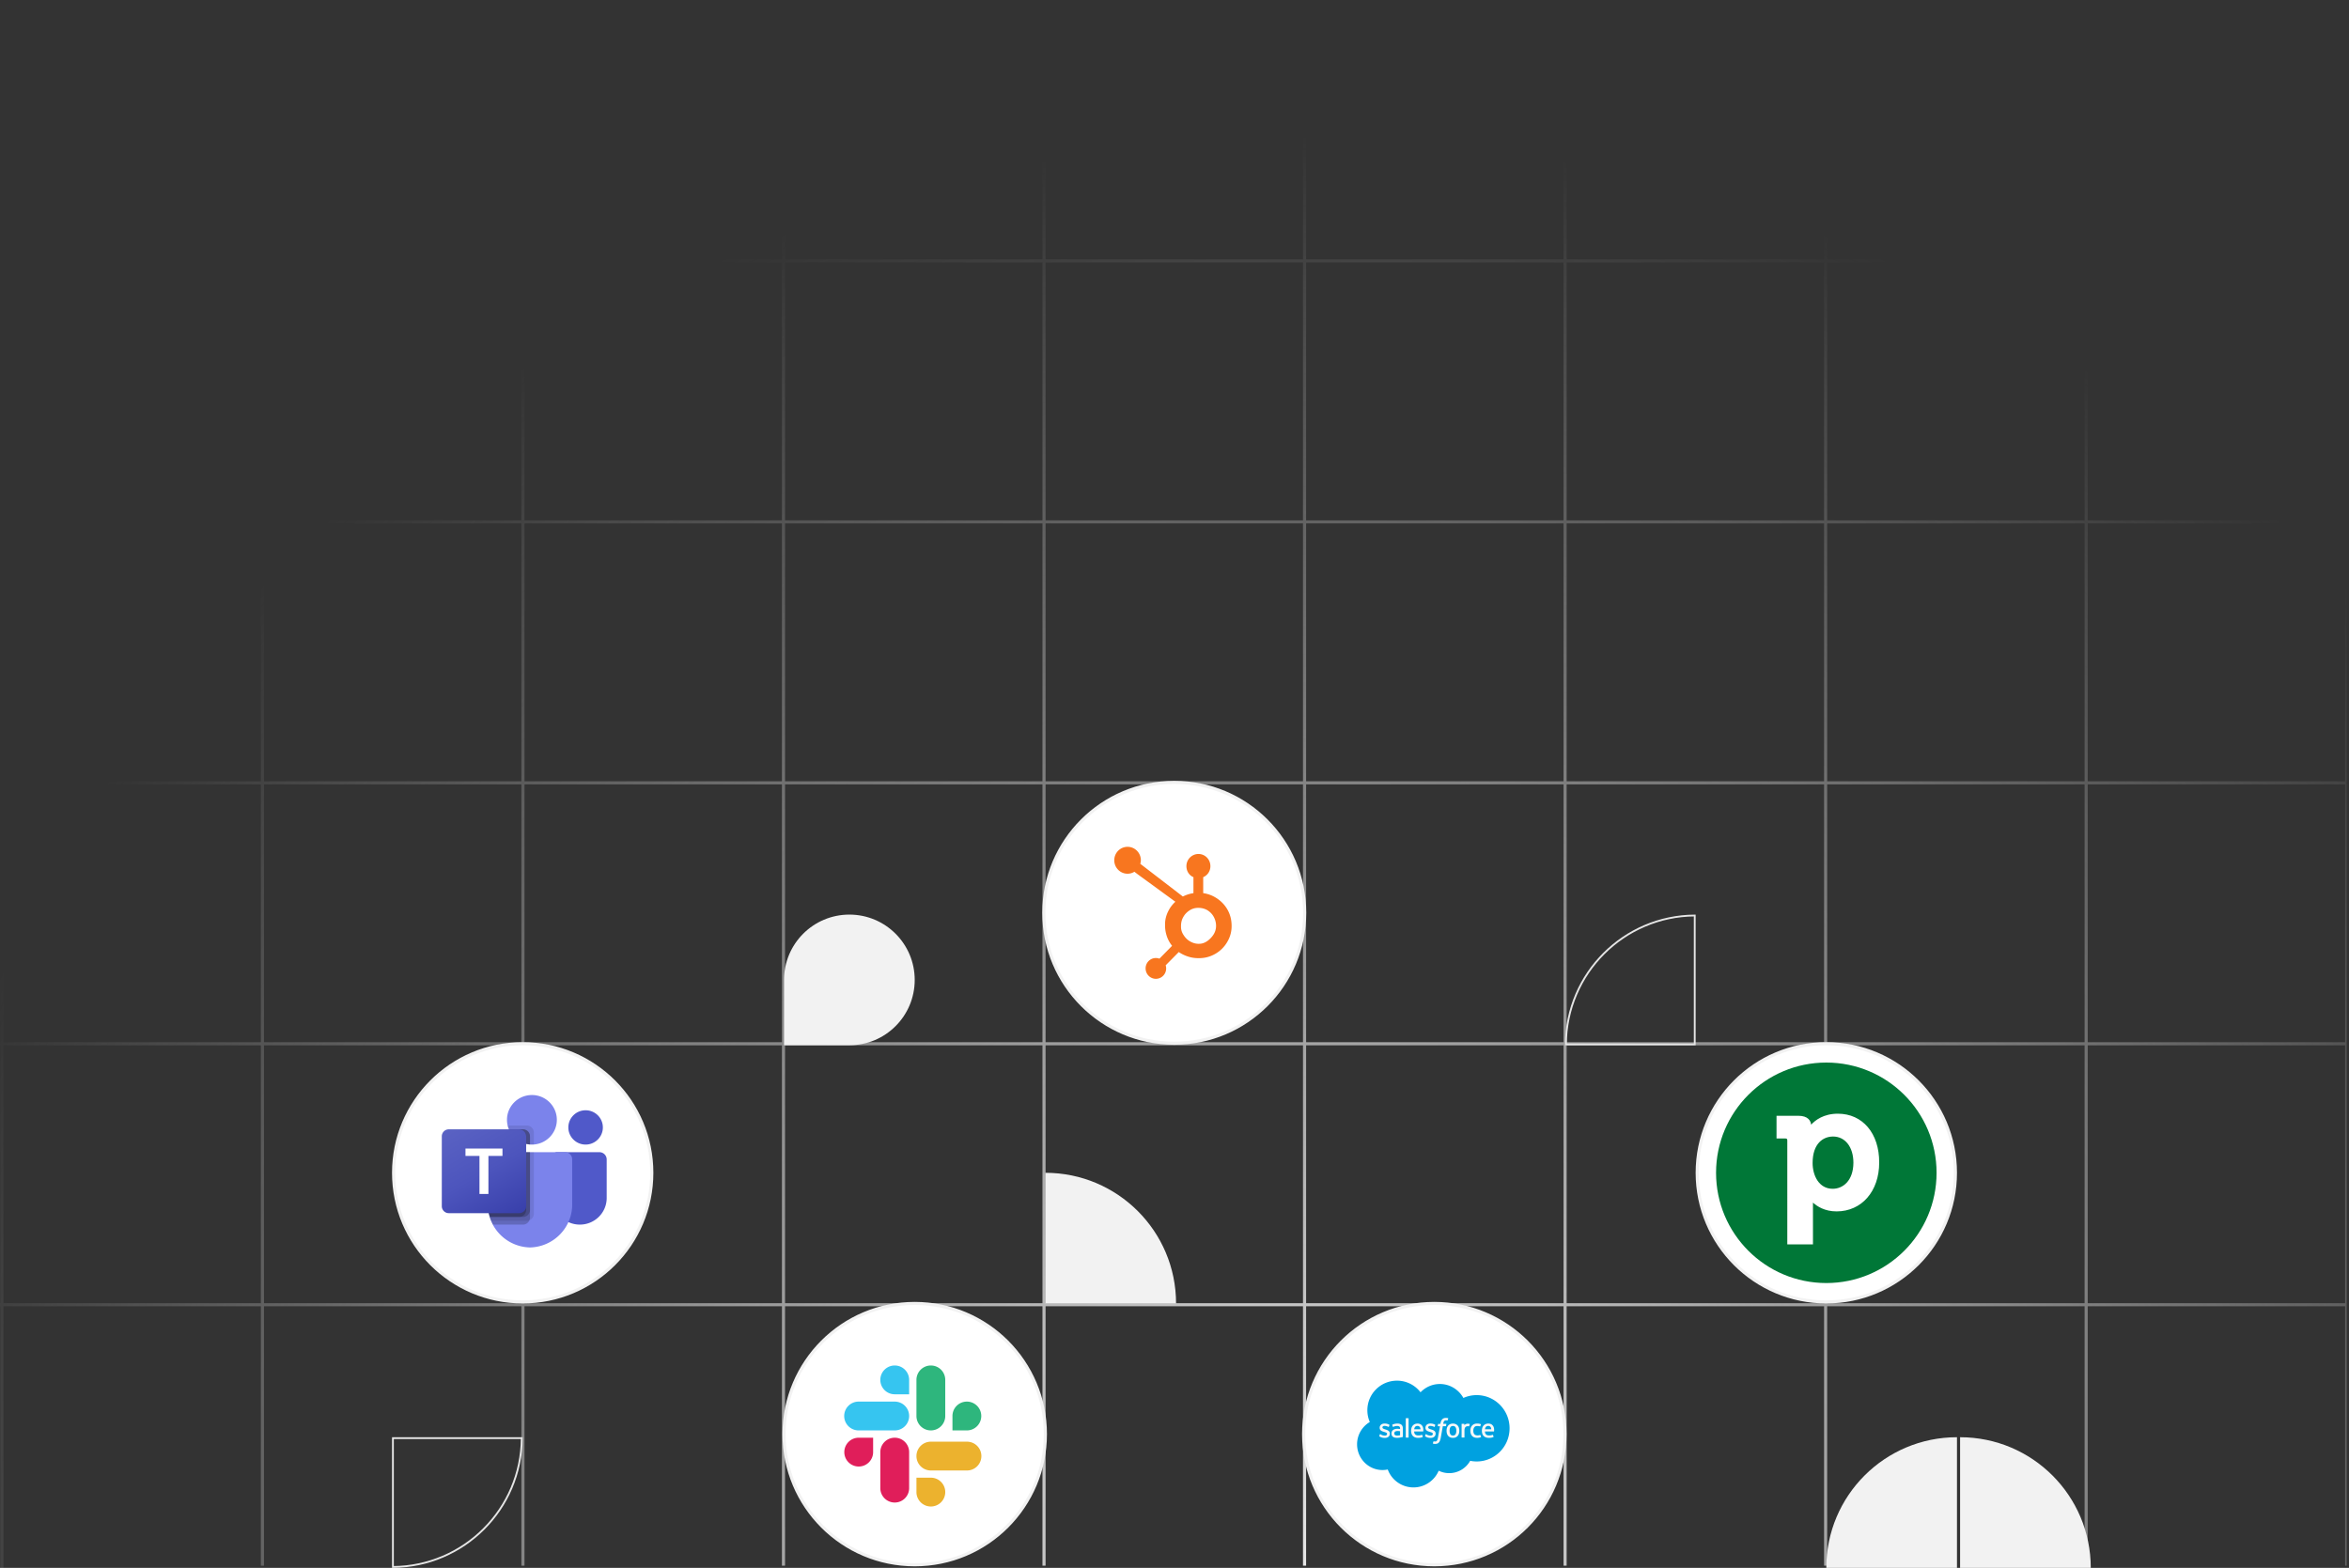<svg width="755" height="504" fill="none" xmlns="http://www.w3.org/2000/svg"><rect width="100%" height="100%" fill="#333333" stroke="none"/><g clip-path="url(#clip0_5800_51826)"><path d="M.602 0v504M84.342 0V503.29M168.08 0V503.29M251.821 0V503.29M335.561 0V503.29M419.301 0V503.29M503.041 0V503.29M586.78 0V503.29M670.52 0V503.29m83.74 0V0H0m0 419.408h754.26M0 335.526h754.26M0 251.645h754.26M0 167.763h754.26M0 83.881h754.26" stroke="url(#paint0_radial_5800_51826)"/><path d="M126.291 503.706c22.804-.156 41.258-18.611 41.414-41.415h-41.414v41.415z" stroke="#E6E6E6" stroke-width=".583"/><path d="M629 462c-23.196 0-42 18.804-42 42h42v-42zm43 42c0-23.196-18.804-42-42-42v42h42z" fill="#F2F2F2"/><path d="M544.711 294.294c-22.804.156-41.258 18.611-41.414 41.415h41.414v-41.415z" stroke="#E6E6E6" stroke-width=".583"/><path d="M378.002 419c0-23.196-18.804-42-42-42v42h42zm-105-83c11.598 0 21-9.402 21-21s-9.402-21-21-21-21 9.402-21 21v21h21z" fill="#F2F2F2"/><circle cx="377.424" cy="293.422" r="41.922" fill="#fff" stroke="#F2F2F2"/><path d="M394.509 292.366c-.929-1.617-2.235-2.913-3.868-3.889a10.315 10.315 0 0 0-3.913-1.372v-5.137c1.426-.613 2.312-1.969 2.312-3.552 0-2.156-1.71-3.904-3.839-3.904-2.132 0-3.871 1.748-3.871 3.904 0 1.583.834 2.939 2.26 3.552v5.14a11.074 11.074 0 0 0-3.404 1.08c-2.207-1.696-9.444-7.26-13.677-10.51.1-.366.177-.744.177-1.142 0-2.389-1.911-4.325-4.273-4.325-2.362 0-4.272 1.936-4.272 4.325 0 2.388 1.913 4.325 4.274 4.325.806 0 1.551-.238 2.194-.63l.893.685 12.276 8.95a10.412 10.412 0 0 0-1.737 2.058c-.98 1.569-1.578 3.295-1.578 5.178v.393c0 1.321.248 2.569.67 3.741a9.877 9.877 0 0 0 1.591 2.796l-4.074 4.132a3.244 3.244 0 0 0-1.847-.131 3.333 3.333 0 0 0-2.59 3.265c0 .893.344 1.732.968 2.363a3.27 3.27 0 0 0 4.672 0c.308-.31.551-.678.717-1.083a3.4 3.4 0 0 0 .098-2.283l4.211-4.261c.578.403 1.201.743 1.872 1.036 1.322.578 2.781.931 4.378.931h.293c1.765 0 3.431-.42 4.997-1.278a10.392 10.392 0 0 0 3.916-3.732c.981-1.588 1.521-3.343 1.521-5.273v-.096c0-1.899-.434-3.651-1.347-5.256zm-5.145 8.94c-1.143 1.285-2.457 2.076-3.942 2.076h-.245c-.848 0-1.678-.237-2.491-.668-.915-.475-1.611-1.153-2.181-2.011-.589-.842-.908-1.762-.908-2.737v-.296c0-.959.182-1.868.64-2.726a5.879 5.879 0 0 1 2.031-2.248 4.928 4.928 0 0 1 2.813-.859h.096c.932 0 1.814.186 2.646.617a5.63 5.63 0 0 1 2.078 1.913 6.13 6.13 0 0 1 .932 2.688c.016.202.024.408.024.606 0 1.317-.498 2.537-1.493 3.645z" fill="#F8761F"/><circle cx="587.002" cy="377" r="41.5" fill="#fff" stroke="#F2F2F2"/><circle cx="587.002" cy="377" r="35.438" fill="#007737"/><path d="M590.73 358c-4.631 0-7.316 2.12-8.6 3.533-.156-1.256-.973-2.866-4.164-2.866H571v7.301h2.841c.467 0 .622.157.622.628V400h8.25v-13.424c1.285 1.177 3.736 2.826 7.589 2.826 8.055 0 13.698-6.438 13.698-15.701.039-9.381-5.332-15.701-13.27-15.701zm-1.674 24.14c-4.436 0-6.459-4.278-6.459-8.282 0-6.28 3.385-8.518 6.576-8.518 3.892 0 6.538 3.376 6.538 8.439-.039 5.81-3.386 8.361-6.655 8.361z" fill="#fff"/><circle cx="168.002" cy="377" r="41.5" fill="#fff" stroke="#F2F2F2"/><g clip-path="url(#clip1_5800_51826)"><path d="M178.968 370.375h13.69a2.335 2.335 0 0 1 2.342 2.327v12.394c0 4.724-3.853 8.554-8.607 8.554h-.041c-4.753.001-8.607-3.829-8.608-8.553v-13.506a1.22 1.22 0 0 1 1.224-1.216zm9.252-2.45c3.064 0 5.547-2.468 5.547-5.513 0-3.044-2.483-5.512-5.547-5.512-3.063 0-5.546 2.468-5.546 5.512 0 3.045 2.483 5.513 5.546 5.513z" fill="#5059C9"/><path d="M170.965 367.925c4.424 0 8.011-3.565 8.011-7.962 0-4.398-3.587-7.963-8.011-7.963-4.425 0-8.012 3.565-8.012 7.963 0 4.397 3.587 7.962 8.012 7.962zm10.683 2.45H159.05a2.309 2.309 0 0 0-2.259 2.356v14.135c-.179 7.622 5.889 13.947 13.558 14.134 7.669-.187 13.737-6.512 13.558-14.134v-14.135a2.309 2.309 0 0 0-2.259-2.356z" fill="#7B83EB"/><path opacity=".1" d="M171.582 370.375v19.808a2.253 2.253 0 0 1-1.405 2.07 2.177 2.177 0 0 1-.85.172h-11.451c-.16-.404-.308-.808-.431-1.225a14.796 14.796 0 0 1-.653-4.336v-14.137a2.305 2.305 0 0 1 2.255-2.352h12.535z" fill="#000"/><path opacity=".2" d="M170.35 370.375v21.033a2.27 2.27 0 0 1-2.256 2.242h-9.638a15.88 15.88 0 0 1-.58-1.225 12.082 12.082 0 0 1-.431-1.225 14.796 14.796 0 0 1-.653-4.336v-14.137a2.305 2.305 0 0 1 2.255-2.352h11.303z" fill="#000"/><path opacity=".2" d="M170.35 370.375v18.583a2.267 2.267 0 0 1-2.256 2.242h-10.649a14.796 14.796 0 0 1-.653-4.336v-14.137a2.305 2.305 0 0 1 2.255-2.352h11.303z" fill="#000"/><path opacity=".2" d="M169.117 370.375v18.583a2.266 2.266 0 0 1-2.255 2.242h-9.417a14.796 14.796 0 0 1-.653-4.336v-14.137a2.305 2.305 0 0 1 2.255-2.352h10.07z" fill="#000"/><path opacity=".1" d="M171.582 364.042v3.858c-.21.013-.407.025-.616.025-.21 0-.407-.012-.617-.025a6.757 6.757 0 0 1-1.232-.196 7.999 7.999 0 0 1-5.547-4.679 6.754 6.754 0 0 1-.394-1.225h6.15a2.257 2.257 0 0 1 2.256 2.242z" fill="#000"/><path opacity=".2" d="M170.349 365.267v2.633a6.757 6.757 0 0 1-1.232-.196 7.999 7.999 0 0 1-5.547-4.679h4.524a2.257 2.257 0 0 1 2.255 2.242z" fill="#000"/><path opacity=".2" d="M170.349 365.267v2.633a6.757 6.757 0 0 1-1.232-.196 7.999 7.999 0 0 1-5.547-4.679h4.524a2.257 2.257 0 0 1 2.255 2.242z" fill="#000"/><path opacity=".2" d="M169.117 365.267v2.437a7.999 7.999 0 0 1-5.547-4.679h3.291a2.258 2.258 0 0 1 2.256 2.242z" fill="#000"/><path d="M144.259 363.025h22.598a2.252 2.252 0 0 1 2.259 2.245v22.459a2.252 2.252 0 0 1-2.259 2.246h-22.598a2.252 2.252 0 0 1-2.259-2.246V365.27a2.252 2.252 0 0 1 2.259-2.245z" fill="url(#paint1_linear_5800_51826)"/><path d="M161.503 371.573h-4.517v12.226h-2.878v-12.226h-4.497v-2.371h11.892v2.371z" fill="#fff"/></g><circle cx="294.002" cy="461" r="42" fill="#fff" stroke="#F2F2F2"/><g clip-path="url(#clip2_5800_51826)"><path d="M280.633 466.787c0 2.561-2.07 4.63-4.63 4.63a4.625 4.625 0 0 1-4.63-4.63c0-2.56 2.069-4.63 4.63-4.63h4.63v4.63zm2.315 0c0-2.56 2.069-4.63 4.63-4.63 2.56 0 4.63 2.07 4.63 4.63v11.575c0 2.56-2.07 4.63-4.63 4.63a4.626 4.626 0 0 1-4.63-4.63v-11.575z" fill="#E01E5A"/><path d="M287.578 448.199a4.626 4.626 0 0 1-4.63-4.63 4.625 4.625 0 0 1 4.63-4.63c2.56 0 4.63 2.069 4.63 4.63v4.63h-4.63zm0 2.35c2.56 0 4.63 2.069 4.63 4.63 0 2.56-2.07 4.63-4.63 4.63h-11.61a4.626 4.626 0 0 1-4.63-4.63 4.625 4.625 0 0 1 4.63-4.63h11.61z" fill="#36C5F0"/><path d="M306.133 455.179c0-2.561 2.07-4.63 4.63-4.63a4.625 4.625 0 0 1 4.63 4.63c0 2.56-2.069 4.63-4.63 4.63h-4.63v-4.63zm-2.315 0c0 2.56-2.069 4.63-4.629 4.63a4.626 4.626 0 0 1-4.63-4.63v-11.61a4.625 4.625 0 0 1 4.63-4.63 4.625 4.625 0 0 1 4.629 4.63v11.61z" fill="#2EB67D"/><path d="M299.189 475.006a4.625 4.625 0 0 1 4.629 4.63c0 2.56-2.069 4.63-4.629 4.63a4.626 4.626 0 0 1-4.63-4.63v-4.63h4.63zm0-2.315a4.625 4.625 0 0 1-4.63-4.63c0-2.56 2.069-4.63 4.63-4.63h11.609c2.561 0 4.63 2.07 4.63 4.63a4.625 4.625 0 0 1-4.63 4.63h-11.609z" fill="#ECB22E"/></g><circle cx="461.002" cy="461" r="42" fill="#fff" stroke="#F2F2F2"/><path fill-rule="evenodd" clip-rule="evenodd" d="M456.579 447.555c1.581-1.646 3.782-2.665 6.214-2.665 3.242 0 6.051 1.801 7.564 4.484a10.45 10.45 0 0 1 4.269-.909c5.835 0 10.572 4.773 10.572 10.662 0 5.89-4.737 10.663-10.572 10.663-.713 0-1.409-.072-2.089-.208-1.324 2.36-3.855 3.963-6.736 3.963a7.694 7.694 0 0 1-3.386-.778c-1.342 3.152-4.467 5.367-8.105 5.367a8.801 8.801 0 0 1-8.267-5.763 8.198 8.198 0 0 1-1.683.175c-4.52 0-8.176-3.711-8.176-8.267a8.31 8.31 0 0 1 4.088-7.169 9.462 9.462 0 0 1-.783-3.782c0-5.259 4.268-9.51 9.527-9.51a9.485 9.485 0 0 1 7.565 3.747" fill="#00A1E0"/><path d="M465.156 455.818c.095.017.189.039.281.067.02.008.075.035.052.099l-.217.596c-.018.045-.031.073-.123.044a1.796 1.796 0 0 0-.146-.035 1.12 1.12 0 0 0-.538.02.591.591 0 0 0-.238.148.82.82 0 0 0-.199.303 3.618 3.618 0 0 0-.146.618l-.004.023h.908c.076 0 .1.035.093.092l-.106.59c-.016.086-.095.083-.095.083h-.936l-.64 3.622a5.349 5.349 0 0 1-.25.954 1.863 1.863 0 0 1-.369.636 1.309 1.309 0 0 1-.525.366 2.061 2.061 0 0 1-.697.108 1.735 1.735 0 0 1-.676-.115c-.036-.013-.064-.057-.044-.113.02-.057.187-.517.211-.578.029-.074.102-.045.102-.045l.004.001a.646.646 0 0 0 .15.048c.067.014.159.025.228.025.123 0 .236-.015.334-.048a.527.527 0 0 0 .26-.201c.075-.095.136-.227.198-.404.063-.178.12-.414.17-.7l.637-3.556h-.628c-.075 0-.1-.035-.092-.091l.106-.591c.016-.086.095-.083.095-.083h.645l.035-.192c.096-.571.288-1.004.571-1.289.284-.287.689-.432 1.203-.432.129-.001.259.009.386.03zm-12.493 6.298c.047 0 .081-.039.081-.087v-6.063c0-.048-.034-.086-.081-.086h-.754c-.047 0-.081.038-.081.086v6.063c0 .048.034.087.081.087h.754zm-9.326-.411c-.015-.014-.039-.036-.013-.103l-.001-.001.198-.551c.031-.095.103-.063.132-.046l.063.04c.03.019.061.04.103.064.585.37 1.125.373 1.295.373.436 0 .708-.232.708-.544v-.017c0-.338-.418-.467-.901-.616l-.106-.033c-.663-.189-1.373-.463-1.373-1.302v-.017c0-.796.643-1.353 1.563-1.353h.101c.54 0 1.062.157 1.441.387.034.021.068.061.048.113l-.205.551c-.035.095-.133.032-.133.032a2.908 2.908 0 0 0-1.277-.326c-.389 0-.641.207-.641.488v.016c0 .328.43.469.929.631l.087.028c.659.207 1.365.497 1.365 1.293v.017c0 .861-.625 1.396-1.63 1.396-.494 0-.966-.078-1.466-.342l-.066-.038a2.014 2.014 0 0 1-.213-.132l-.008-.008z" fill="#F8F8F8"/><path d="M458.052 461.704c-.015-.014-.04-.037-.014-.103l-.002-.002.198-.551c.029-.09.114-.057.132-.045a2.368 2.368 0 0 0 1.461.477c.435 0 .707-.233.707-.544v-.017c0-.339-.416-.468-.9-.616l-.107-.033c-.662-.189-1.372-.463-1.372-1.302v-.017c0-.797.643-1.353 1.563-1.353h.101c.54 0 1.062.156 1.441.387.034.02.068.06.048.113-.016.05-.184.5-.203.551-.036.094-.133.031-.133.031a2.915 2.915 0 0 0-1.277-.326c-.389 0-.642.207-.642.488v.017c0 .328.431.469.93.63l.086.028c.661.207 1.365.497 1.365 1.294v.016c0 .861-.625 1.396-1.63 1.396-.493 0-.965-.077-1.466-.342l-.066-.038a2.002 2.002 0 0 1-.213-.131l-.007-.008z" fill="#F8F8F8"/><path fill-rule="evenodd" clip-rule="evenodd" d="M468.543 458.283c.171.206.299.451.382.73h-.002c.082.277.123.582.123.902 0 .323-.041.625-.123.903a2.03 2.03 0 0 1-.382.729c-.171.205-.389.37-.645.486a2.147 2.147 0 0 1-.898.176c-.341 0-.643-.059-.901-.176a1.822 1.822 0 0 1-.645-.486 2.013 2.013 0 0 1-.381-.729 3.184 3.184 0 0 1-.124-.903c0-.322.042-.625.124-.902.082-.279.211-.524.381-.73.172-.205.389-.37.645-.489.258-.12.559-.181.901-.181.342 0 .645.061.9.181.258.118.474.284.645.489zm-.726 2.772c.178-.272.269-.655.269-1.142v.002c0-.486-.09-.868-.269-1.136-.176-.266-.443-.395-.817-.395-.375 0-.64.128-.815.395-.175.268-.264.65-.264 1.136 0 .486.088.872.264 1.142.175.268.442.398.815.398.372 0 .64-.131.817-.4z" fill="#F8F8F8"/><path d="M475.714 461.267s.08-.03.107.051l.208.569c.026.071-.034.1-.034.1a3.391 3.391 0 0 1-1.189.213c-.727 0-1.286-.209-1.657-.623-.371-.413-.558-.977-.558-1.672 0-.322.046-.627.137-.904.092-.279.228-.524.409-.729.18-.206.407-.371.675-.49.268-.12.582-.18.935-.18.237 0 .448.014.63.042.195.029.451.099.56.141.02.008.075.035.053.099l-.139.386-.068.187c-.032.087-.098.058-.098.058a2.81 2.81 0 0 0-.888-.127c-.414 0-.727.14-.931.411-.206.273-.321.63-.322 1.105-.002.523.128.908.36 1.148.231.239.555.36.96.36.164 0 .319-.011.459-.033.139-.022.269-.065.391-.112z" fill="#F8F8F8"/><path fill-rule="evenodd" clip-rule="evenodd" d="M479.754 458.186c.115.124.292.396.364.665h.003c.171.601.099 1.125.087 1.212l-.002.011c-.008.073-.083.074-.083.074l-2.845-.002c.016.432.12.737.329.945.206.205.532.335.973.335.616.002.91-.111 1.111-.189l.056-.021s.079-.028.107.049l.186.521c.037.088.007.118-.025.136-.176.099-.608.281-1.43.284a2.852 2.852 0 0 1-1.032-.167 1.88 1.88 0 0 1-.715-.473 1.864 1.864 0 0 1-.412-.723 3.04 3.04 0 0 1-.129-.907c0-.321.042-.627.125-.906a2.05 2.05 0 0 1 .385-.739c.173-.209.393-.376.654-.499a2.23 2.23 0 0 1 .938-.182c.28 0 .557.056.814.166.179.075.357.214.541.41zm-2.464 1.259h2.026c-.019-.261-.07-.494-.187-.67-.177-.266-.424-.412-.796-.412-.373 0-.638.146-.813.412-.116.175-.19.4-.23.67zm-20.284-1.259c.115.124.293.396.364.665h.002c.171.601.098 1.125.086 1.212l-.001.011c-.008.073-.083.074-.083.074l-2.845-.002c.016.432.12.737.329.945.205.205.533.335.973.335.615.002.909-.111 1.111-.189l.056-.021s.078-.028.107.049l.185.521c.038.088.008.118-.023.136-.177.099-.609.281-1.431.284a2.848 2.848 0 0 1-1.032-.167 1.88 1.88 0 0 1-.715-.473 1.886 1.886 0 0 1-.41-.723 3.04 3.04 0 0 1-.129-.907c0-.321.041-.627.124-.906.083-.283.213-.53.386-.739.172-.209.392-.376.653-.499.261-.122.584-.182.939-.182.279 0 .556.056.814.166.178.075.356.214.54.41zm-2.233.589a1.64 1.64 0 0 0-.231.67h2.026c-.019-.261-.07-.494-.187-.67-.176-.266-.423-.412-.796-.412-.373 0-.638.146-.812.412zm-5.684.513a6.6 6.6 0 0 1 .443.013l.002.007s.225.02.469.055v-.12c0-.378-.079-.558-.235-.677-.158-.122-.396-.184-.702-.184 0 0-.692-.009-1.237.288-.026.015-.047.024-.047.024s-.068.024-.093-.046l-.202-.541c-.031-.078.026-.112.026-.112.255-.201.875-.321.875-.321.205-.041.549-.07.762-.07.567 0 1.005.131 1.304.393.3.261.452.684.452 1.253l.001 2.594s.006.075-.064.093c0 0-.106.028-.2.05-.238.051-.476.098-.715.139a5.244 5.244 0 0 1-.863.072 3.4 3.4 0 0 1-.753-.077 1.546 1.546 0 0 1-.578-.25 1.177 1.177 0 0 1-.371-.445 1.471 1.471 0 0 1-.13-.648c0-.249.051-.469.152-.656.099-.186.241-.346.412-.468.171-.124.371-.216.593-.276.219-.059.455-.09.699-.09zm-.852 1.844a.56.56 0 0 0 .164.168l.001.001s.254.201.832.166c.407-.024.768-.102.768-.102l-.001-1.291a5.532 5.532 0 0 0-.771-.066c-.58-.007-.825.205-.825.205-.171.121-.254.301-.254.549 0 .159.029.283.086.37z" fill="#F8F8F8"/><path d="M472.412 457.807c0 .01-.003.02-.007.03l.002-.012c-.027.078-.165.466-.214.596-.019.05-.049.083-.104.077 0 0-.163-.038-.312-.038-.129 0-.257.018-.381.053a.87.87 0 0 0-.352.211 1.068 1.068 0 0 0-.248.418c-.063.178-.094.461-.094.746v2.125a.086.086 0 0 1-.025.061.086.086 0 0 1-.061.025h-.746a.088.088 0 0 1-.061-.025.086.086 0 0 1-.025-.061v-4.233c0-.047.034-.086.081-.086h.728c.048 0 .082.039.082.086v.346c.108-.147.303-.275.479-.355.178-.08.377-.14.733-.117.186.011.427.062.476.08a.085.085 0 0 1 .043.043.073.073 0 0 1 .006.03z" fill="#F8F8F8"/></g><defs><radialGradient id="paint0_radial_5800_51826" cx="0" cy="0" r="1" gradientUnits="userSpaceOnUse" gradientTransform="matrix(0 -461 461 0 419 504)"><stop stop-color="#E6E6E6"/><stop offset="1" stop-color="#E6E6E6" stop-opacity="0"/></radialGradient><linearGradient id="paint1_linear_5800_51826" x1="146.711" y1="361.27" x2="164.243" y2="391.823" gradientUnits="userSpaceOnUse"><stop stop-color="#5A62C3"/><stop offset=".5" stop-color="#4D55BD"/><stop offset="1" stop-color="#3940AB"/></linearGradient><clipPath id="clip0_5800_51826"><path fill="#fff" d="M0 0H754.26V504H0z"/></clipPath><clipPath id="clip1_5800_51826"><path fill="#fff" transform="translate(142 352)" d="M0 0H53V49H0z"/></clipPath><clipPath id="clip2_5800_51826"><path fill="#fff" transform="translate(271 439)" d="M0 0H45V46H0z"/></clipPath></defs></svg>